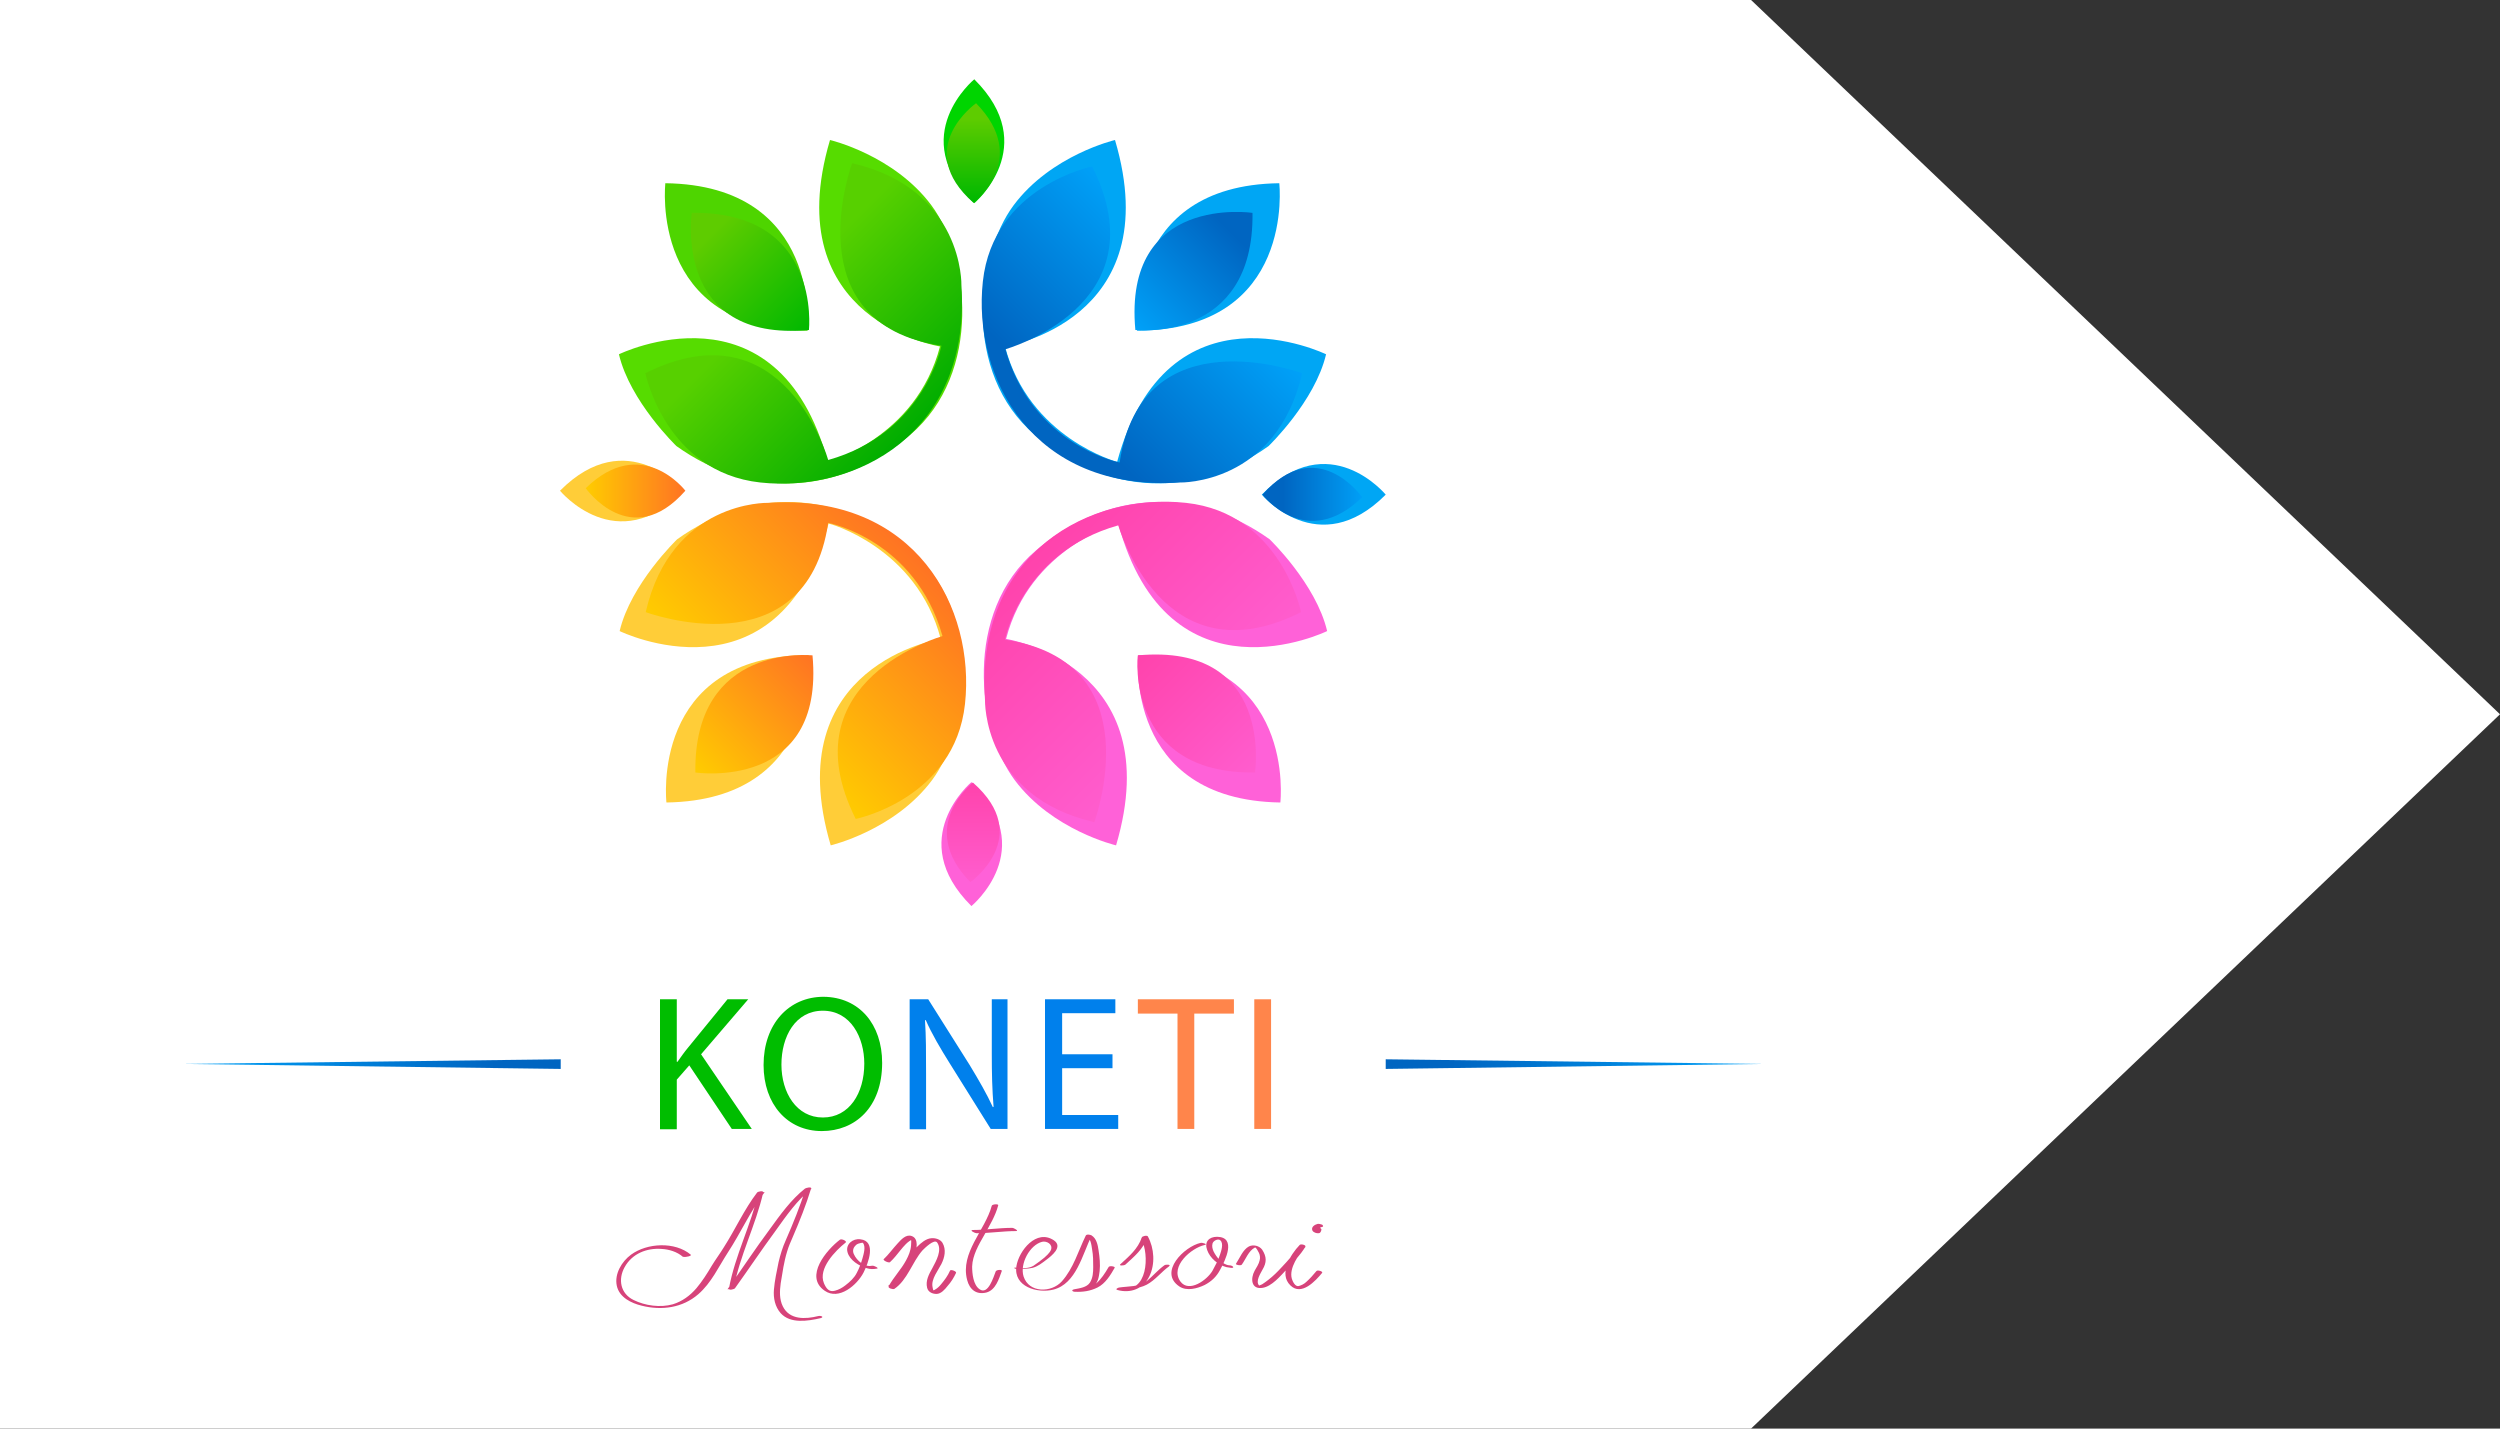 <?xml version="1.0" encoding="UTF-8"?> <svg xmlns="http://www.w3.org/2000/svg" xmlns:xlink="http://www.w3.org/1999/xlink" version="1.1" id="Capa_1" x="0px" y="0px" viewBox="0 0 700 400" style="enable-background:new 0 0 700 400;" xml:space="preserve"><rect x="0" y="0" width="700" height="400" fill="#333333" stroke="none"/> <style type="text/css"> .st0{fill:#FFFFFF;} .st1{fill-rule:evenodd;clip-rule:evenodd;fill:#56DC00;} .st2{fill-rule:evenodd;clip-rule:evenodd;fill:#4ED500;} .st3{fill-rule:evenodd;clip-rule:evenodd;fill:#00D500;} .st4{fill-rule:evenodd;clip-rule:evenodd;fill:#00A6F4;} .st5{fill-rule:evenodd;clip-rule:evenodd;fill:#FF61D8;} .st6{fill-rule:evenodd;clip-rule:evenodd;fill:#FFCD38;} .st7{fill-rule:evenodd;clip-rule:evenodd;fill:url(#SVGID_1_);} .st8{fill-rule:evenodd;clip-rule:evenodd;fill:url(#SVGID_2_);} .st9{fill-rule:evenodd;clip-rule:evenodd;fill:url(#SVGID_3_);} .st10{fill-rule:evenodd;clip-rule:evenodd;fill:url(#SVGID_4_);} .st11{fill-rule:evenodd;clip-rule:evenodd;fill:url(#SVGID_5_);} .st12{fill-rule:evenodd;clip-rule:evenodd;fill:url(#SVGID_6_);} .st13{fill-rule:evenodd;clip-rule:evenodd;fill:url(#SVGID_7_);} .st14{fill-rule:evenodd;clip-rule:evenodd;fill:url(#SVGID_8_);} .st15{fill-rule:evenodd;clip-rule:evenodd;fill:url(#SVGID_9_);} .st16{fill-rule:evenodd;clip-rule:evenodd;fill:url(#SVGID_10_);} .st17{fill-rule:evenodd;clip-rule:evenodd;fill:url(#SVGID_11_);} .st18{fill-rule:evenodd;clip-rule:evenodd;fill:url(#SVGID_12_);} .st19{fill:#00BD00;} .st20{fill:#0080EC;} .st21{fill:#FF854B;} .st22{fill:url(#SVGID_13_);} .st23{fill:url(#SVGID_14_);} .st24{fill:#D7437A;} .st25{fill-rule:evenodd;clip-rule:evenodd;fill:url(#SVGID_15_);} .st26{fill-rule:evenodd;clip-rule:evenodd;fill:url(#SVGID_16_);} .st27{fill-rule:evenodd;clip-rule:evenodd;fill:url(#SVGID_17_);} .st28{fill-rule:evenodd;clip-rule:evenodd;fill:url(#SVGID_18_);} .st29{fill-rule:evenodd;clip-rule:evenodd;fill:url(#SVGID_19_);} .st30{fill-rule:evenodd;clip-rule:evenodd;fill:url(#SVGID_20_);} .st31{fill-rule:evenodd;clip-rule:evenodd;fill:url(#SVGID_21_);} .st32{fill-rule:evenodd;clip-rule:evenodd;fill:url(#SVGID_22_);} .st33{fill-rule:evenodd;clip-rule:evenodd;fill:url(#SVGID_23_);} .st34{fill-rule:evenodd;clip-rule:evenodd;fill:url(#SVGID_24_);} .st35{fill-rule:evenodd;clip-rule:evenodd;fill:url(#SVGID_25_);} .st36{fill-rule:evenodd;clip-rule:evenodd;fill:url(#SVGID_26_);} .st37{fill:url(#SVGID_27_);} .st38{fill:url(#SVGID_28_);} </style> <polygon class="st0" points="0,400 490.3,400 700,200 490.3,0 0,0 "></polygon> <g> <g> <path class="st1" d="M263.2,97c0,0-45.8-7.1-30.8-57.8c0,0,17.9,4.2,28.4,18.3s14.5,46.9-6,64.3c-20.5,17.4-45.1,17.6-65.4,3.1 c0,0-13-12.5-16.1-25.7c0,0,44.4-21.7,58.5,30.1C231.7,129.4,256.5,122.7,263.2,97z"></path> <path class="st2" d="M186.3,51.3c0,0-4.7,41.1,39.8,41.3C226.1,92.6,230.3,51.9,186.3,51.3z"></path> <path class="st3" d="M272.8,22.2c0,0-19.3,15.9,0,34.7C272.8,56.9,291.7,41,272.8,22.2z"></path> <path class="st4" d="M281.4,97c0,0,45.8-7.1,30.8-57.8c0,0-17.9,4.2-28.4,18.3c-10.5,14.1-14.5,46.9,6,64.3 c20.5,17.4,45.1,17.6,65.4,3.1c0,0,13-12.5,16.1-25.7c0,0-44.4-21.7-58.5,30.1C312.9,129.4,288.1,122.7,281.4,97z"></path> <path class="st4" d="M358.2,51.3c0,0,4.7,41.1-39.8,41.3C318.4,92.6,314.2,51.9,358.2,51.3z"></path> <path class="st4" d="M388,138.5c0,0-15.9-19.3-34.7,0C353.3,138.5,369.2,157.4,388,138.5z"></path> <path class="st5" d="M281.7,178.9c0,0,45.8,7.1,30.8,57.8c0,0-17.9-4.2-28.4-18.3c-10.5-14.1-14.5-46.9,6-64.3 c20.5-17.4,45.1-17.6,65.4-3.1c0,0,13,12.5,16.1,25.7c0,0-44.4,21.7-58.5-30.1C313.1,146.5,288.4,153.2,281.7,178.9z"></path> <path class="st5" d="M358.5,224.7c0,0,4.7-41.1-39.8-41.3C318.7,183.3,314.5,224,358.5,224.7z"></path> <path class="st5" d="M272,253.7c0,0,19.3-15.9,0-34.7C272,219,253.1,234.9,272,253.7z"></path> <path class="st6" d="M263.4,178.9c0,0-45.8,7.1-30.8,57.8c0,0,17.9-4.2,28.4-18.3c10.5-14.1,14.5-46.9-6-64.3 c-20.5-17.4-45.1-17.6-65.4-3.1c0,0-13,12.5-16.1,25.7c0,0,44.4,21.7,58.5-30.1C232,146.5,256.7,153.2,263.4,178.9z"></path> <path class="st6" d="M186.6,224.7c0,0-4.7-41.1,39.8-41.3C226.4,183.3,230.6,224,186.6,224.7z"></path> <path class="st6" d="M156.8,137.4c0,0,15.9,19.3,34.7,0C191.5,137.4,175.6,118.5,156.8,137.4z"></path> <linearGradient id="SVGID_1_" gradientUnits="userSpaceOnUse" x1="209.561" y1="74.767" x2="255.661" y2="120.867"> <stop offset="0.173" style="stop-color:#57D000"></stop> <stop offset="1" style="stop-color:#00AD00"></stop> </linearGradient> <path class="st7" d="M180.7,104.5c0,0,5.6,27.7,32.2,30.6c26.6,2.9,59-13.6,56.3-55.2c0,0,0.7-27-30.6-34.2c0,0-16.7,44.9,25,51.1 c0,0-4.7,24.4-31.7,32C231.9,128.9,219.8,84.9,180.7,104.5z"></path> <linearGradient id="SVGID_2_" gradientUnits="userSpaceOnUse" x1="193.172" y1="60.088" x2="225.969" y2="92.885"> <stop offset="0.173" style="stop-color:#5ECC00"></stop> <stop offset="1" style="stop-color:#00B800"></stop> </linearGradient> <path class="st8" d="M193.7,59.6c0,0-5.4,36.3,32.8,32.8C226.5,92.3,230.1,59.1,193.7,59.6z"></path> <linearGradient id="SVGID_3_" gradientUnits="userSpaceOnUse" x1="705.989" y1="-981.496" x2="726.166" y2="-962.281" gradientTransform="matrix(0.69 0.724 -0.724 0.69 -925.122 194.457)"> <stop offset="0.173" style="stop-color:#5ECC00"></stop> <stop offset="1" style="stop-color:#00B800"></stop> </linearGradient> <path class="st9" d="M273.3,28.9c0,0-18,12.7-0.7,27.9C272.7,56.8,288.6,44.5,273.3,28.9z"></path> <linearGradient id="SVGID_4_" gradientUnits="userSpaceOnUse" x1="289.434" y1="121.557" x2="335.533" y2="75.458"> <stop offset="0.173" style="stop-color:#0065C1"></stop> <stop offset="1" style="stop-color:#00A1F8"></stop> </linearGradient> <path class="st10" d="M305.8,46.6c0,0-27.7,5.6-30.6,32.2c-2.9,26.6,13.6,59,55.2,56.3c0,0,27,0.7,34.2-30.6 c0,0-44.9-16.7-51.1,25c0,0-24.4-4.7-32-31.7C281.4,97.8,325.4,85.6,305.8,46.6z"></path> <linearGradient id="SVGID_5_" gradientUnits="userSpaceOnUse" x1="386.151" y1="-1929.23" x2="418.948" y2="-1896.433" gradientTransform="matrix(0 1 -1 0 -1579.017 -327.082)"> <stop offset="0.173" style="stop-color:#0065C1"></stop> <stop offset="1" style="stop-color:#00A1F8"></stop> </linearGradient> <path class="st11" d="M350.7,59.6c0,0-36.3-5.4-32.8,32.8C318,92.4,351.2,96,350.7,59.6z"></path> <linearGradient id="SVGID_6_" gradientUnits="userSpaceOnUse" x1="-581.401" y1="-2473.85" x2="-601.578" y2="-2493.064" gradientTransform="matrix(-0.724 0.69 -0.69 -0.724 -1773.474 -1252.204)"> <stop offset="0.173" style="stop-color:#0065C1"></stop> <stop offset="1" style="stop-color:#00A1F8"></stop> </linearGradient> <path class="st12" d="M381.4,139.2c0,0-12.7-18-27.9-0.7C353.5,138.6,365.8,154.5,381.4,139.2z"></path> <linearGradient id="SVGID_7_" gradientUnits="userSpaceOnUse" x1="289.394" y1="155.043" x2="335.493" y2="201.143"> <stop offset="0" style="stop-color:#FF43AC"></stop> <stop offset="1" style="stop-color:#FF5DCE"></stop> </linearGradient> <path class="st13" d="M364.3,171.4c0,0-5.6-27.7-32.2-30.6c-26.6-2.9-59,13.6-56.3,55.2c0,0-0.7,27,30.6,34.2 c0,0,16.7-44.9-25-51.1c0,0,4.7-24.4,31.7-32C313.2,147,325.3,191,364.3,171.4z"></path> <linearGradient id="SVGID_8_" gradientUnits="userSpaceOnUse" x1="-1447.746" y1="-1963.849" x2="-1480.543" y2="-1996.646" gradientTransform="matrix(-1 0 0 -1 -1128.66 -1780.824)"> <stop offset="0" style="stop-color:#FF43AC"></stop> <stop offset="1" style="stop-color:#FF5DCE"></stop> </linearGradient> <path class="st14" d="M351.4,216.3c0,0,5.4-36.3-32.8-32.8C318.5,183.6,315,216.8,351.4,216.3z"></path> <linearGradient id="SVGID_9_" gradientUnits="userSpaceOnUse" x1="-1917.478" y1="-1168.499" x2="-1937.655" y2="-1187.713" gradientTransform="matrix(-0.69 -0.724 0.724 -0.69 -203.538 -1975.282)"> <stop offset="0" style="stop-color:#FF43AC"></stop> <stop offset="1" style="stop-color:#FF5DCE"></stop> </linearGradient> <path class="st15" d="M271.7,247c0,0,18-12.7,0.7-27.9C272.4,219.2,256.5,231.4,271.7,247z"></path> <linearGradient id="SVGID_10_" gradientUnits="userSpaceOnUse" x1="255.984" y1="154.353" x2="209.885" y2="200.452"> <stop offset="0" style="stop-color:#FF7323"></stop> <stop offset="1" style="stop-color:#FFCC00"></stop> </linearGradient> <path class="st16" d="M239.6,229.3c0,0,27.7-5.6,30.6-32.2c2.9-26.6-13.6-59-55.2-56.3c0,0-27-0.7-34.2,30.6 c0,0,44.9,16.7,51.1-25c0,0,24.4,4.7,32,31.7C264,178.1,220,190.3,239.6,229.3z"></path> <linearGradient id="SVGID_11_" gradientUnits="userSpaceOnUse" x1="228.002" y1="184.044" x2="195.205" y2="216.841"> <stop offset="0" style="stop-color:#FF7323"></stop> <stop offset="1" style="stop-color:#FFCC00"></stop> </linearGradient> <path class="st17" d="M194.7,216.3c0,0,36.3,5.4,32.8-32.8C227.4,183.5,194.2,179.9,194.7,216.3z"></path> <linearGradient id="SVGID_12_" gradientUnits="userSpaceOnUse" x1="191.875" y1="137.486" x2="164.012" y2="137.486"> <stop offset="0" style="stop-color:#FF7323"></stop> <stop offset="1" style="stop-color:#FFCC00"></stop> </linearGradient> <path class="st18" d="M164,136.7c0,0,12.7,18,27.9,0.7C191.9,137.4,179.7,121.4,164,136.7z"></path> </g> <g> <path class="st19" d="M184.8,279.8h4.7v17.5h0.2c1-1.4,1.9-2.7,2.9-3.9l11.1-13.6h5.8l-13.2,15.4l14.2,20.9h-5.6L193,298.3l-3.5,4 v13.9h-4.7V279.8z"></path> <path class="st19" d="M247,297.6c0,12.5-7.6,19.1-16.9,19.1c-9.6,0-16.3-7.5-16.3-18.5c0-11.5,7.1-19.1,16.8-19.1 C240.6,279.2,247,286.8,247,297.6z M218.8,298.1c0,7.8,4.2,14.8,11.6,14.8c7.4,0,11.6-6.8,11.6-15.1c0-7.3-3.8-14.8-11.6-14.8 C222.7,283,218.8,290.2,218.8,298.1z"></path> <path class="st20" d="M254.7,316.1v-36.3h5.2l11.6,18.4c2.6,4.3,4.8,8.1,6.5,11.8l0.2-0.1c-0.4-4.9-0.5-9.3-0.5-14.9v-15.2h4.4 v36.3h-4.7l-11.5-18.4c-2.5-4-5-8.2-6.7-12.1l-0.2,0.1c0.3,4.6,0.3,8.9,0.3,15v15.5H254.7z"></path> <path class="st20" d="M311.5,299.1h-14.1v13.1h15.7v3.9h-20.5v-36.3h19.7v3.9h-14.9v11.5h14.1V299.1z"></path> <path class="st21" d="M329.7,283.8h-11.1v-4h26.9v4h-11.1v32.3h-4.7V283.8z"></path> <path class="st21" d="M355.9,279.8v36.3h-4.7v-36.3H355.9z"></path> </g> <linearGradient id="SVGID_13_" gradientUnits="userSpaceOnUse" x1="156.993" y1="297.946" x2="51.363" y2="297.946"> <stop offset="0.173" style="stop-color:#0065C1"></stop> <stop offset="1" style="stop-color:#00A1F8"></stop> </linearGradient> <polygon class="st22" points="157,299.3 51.4,297.9 157,296.6 "></polygon> <linearGradient id="SVGID_14_" gradientUnits="userSpaceOnUse" x1="-1997.753" y1="-1720.884" x2="-2103.383" y2="-1720.884" gradientTransform="matrix(-1 0 0 -1 -1609.727 -1422.938)"> <stop offset="0.173" style="stop-color:#0065C1"></stop> <stop offset="1" style="stop-color:#00A1F8"></stop> </linearGradient> <polygon class="st23" points="388,296.6 493.7,297.9 388,299.3 "></polygon> <g> <path class="st24" d="M193.4,351.3c-4.4-3.7-12.2-3.3-16.7,0c-2.6,1.9-4.7,5.4-4,8.7c0.7,3.3,4.1,4.9,7,5.6 c5.6,1.4,11.4,0.6,15.8-3.2c3.7-3.2,5.7-7.7,8.3-11.7c3.6-5.5,6.3-11.6,10.3-16.9c-0.6,0-1.1,0-1.7,0c-2.1,9.2-6.6,17.7-8.3,27 c-0.1,0.6,1.5,0.2,1.7-0.1c3.8-5.3,7.4-10.7,11.3-16c3-4.2,6.1-8.7,10.2-11.9c-0.6,0-1.1,0-1.7,0c-1.6,5-3.5,9.7-5.6,14.5 c-0.9,2-1.5,4-2,6.1c-0.5,2.5-1.1,5.2-1.3,7.7c-0.2,2.3,0.3,4.8,1.9,6.6c2.7,3,7.6,2.2,11.1,1.4c1.2-0.3,0.2-0.8-0.6-0.6 c-3.6,0.9-8,1.1-9.9-2.7c-1-2-0.9-4.3-0.6-6.5c0.5-3,0.9-6,1.8-8.9c0.4-1.4,1-2.7,1.6-4.1c1.9-4.4,3.7-8.9,5.1-13.5 c0.2-0.6-1.4-0.2-1.7,0c-3.9,3.1-6.9,7.3-9.8,11.3c-4.1,5.5-7.9,11.3-11.9,16.9c0.6,0,1.2-0.1,1.7-0.1c1.7-9.3,6.2-17.8,8.3-27 c0.1-0.6-1.4-0.3-1.7,0c-3.6,4.7-6.1,10.3-9.3,15.3c-1.1,1.8-2.3,3.4-3.4,5.2c-1.3,2.2-2.7,4.4-4.3,6.3c-1.8,2.1-4,3.7-6.6,4.5 c-3.5,1-7.8,0.4-11-1.2c-3.7-1.8-4.4-5.8-2.5-9.2c2.1-3.8,6.2-5.4,10.3-5.1c2.1,0.1,4.4,0.8,6,2.2 C192.2,352.1,193.8,351.6,193.4,351.3L193.4,351.3z"></path> </g> <g> <path class="st24" d="M235.2,347.1c-3.7,2.8-10.1,10.3-4.3,14.3c4,2.8,9.1-1.6,10.9-5.1c1.3-2.6,3.7-8.8-0.9-9.3 c-2.1-0.3-4.2,1.4-3.6,3.6c0.6,2.3,3.3,3.9,5.4,4.5c0.9,0.3,1.9,0.3,2.9,0.1c0.6-0.1-0.9-0.9-1.4-0.8c-2.1,0.5-4.3-1.4-5.1-3.2 c-0.4-0.8-0.3-1.7,0.4-2.4c0.3-0.4,0.8-0.6,1.3-0.7c0.2-0.1,0.4-0.1,0.6-0.1c0.5-0.1,0-0.2,0.2,0c0.9,1,0.2,3.2-0.1,4.3 c-0.4,1.4-0.9,2.8-1.6,4.1c-0.7,1.4-1.9,2.5-3.2,3.5c-0.9,0.7-1.8,1.2-2.9,1.5c-1.7,0.5-2.5-0.7-3.1-2.1 c-1.7-4.1,3.2-9.1,6.1-11.4C237.2,347.5,235.7,346.8,235.2,347.1L235.2,347.1z"></path> </g> <g> <path class="st24" d="M249.2,353.4c1.1-1,2-2.2,2.9-3.3c0.9-1.1,2.1-2.6,3.5-3.1c0.3-0.1,0.1-0.1-0.6-0.2c0,0.1,0.1,0.2,0.1,0.3 c0.1,0.5,0,1.1,0,1.6c-0.1,1.5-0.7,2.9-1.4,4.2c-1.4,2.6-3.5,4.7-4.9,7.3c-0.2,0.5,1.3,0.9,1.6,0.7c3.7-2.5,5-7.5,7.9-10.8 c0.6-0.6,3.3-3.3,4.1-2.2c1.5,2.1-0.3,5.2-1.3,7.1c-1,1.8-2,3.6-1.5,5.6c0.3,1.2,1.5,1.7,2.6,1.7c1.3,0,2.4-1.3,3.1-2.2 c1-1.1,1.8-2.4,2.4-3.7c0.2-0.4-1.5-1.1-1.7-0.6c-0.6,1.4-1.5,2.6-2.5,3.8c-0.5,0.6-1,1.1-1.7,1.5c-0.2,0.1-0.3,0.2-0.5,0.2 c-0.3,0-0.3,0.1,0.2,0.2c-0.3-0.3-0.3-0.8-0.4-1.2c-0.4-2.2,1.6-4.6,2.5-6.4c0.9-1.8,1.4-4,0.3-5.9c-0.6-1-2-1.4-3.1-1.3 c-1.5,0.1-2.9,1.3-3.9,2.3c-3.2,3.2-4.4,8.4-8.2,11c0.5,0.2,1.1,0.4,1.6,0.7c1.7-3.3,4.5-5.9,5.8-9.4c0.6-1.5,1.2-4.5-0.8-5.2 c-1.6-0.6-3,1-4,2.1c-1.3,1.4-2.5,3.1-3.9,4.4C247.3,353,248.9,353.7,249.2,353.4L249.2,353.4z"></path> </g> <g> <path class="st24" d="M277.7,337.6c-1.9,7-8.9,13.1-6.9,20.8c0.7,2.7,2.6,4.2,5.4,3.5c2.6-0.7,3.5-3.8,4.3-6 c0.2-0.5-1.5-0.4-1.7,0.1c-0.6,1.5-2.1,6.7-4.5,5c-1.8-1.2-2.1-4.4-2.1-6.4c0.1-3.1,1.9-6.2,3.4-8.8c1.5-2.7,3.1-5.3,3.9-8.3 C279.6,337,277.8,337.2,277.7,337.6L277.7,337.6z"></path> </g> <g> <path class="st24" d="M273.4,345.3c3.7,0,7.4-0.6,11.1-0.6c0.9,0-0.6-0.9-1.1-0.9c-3.7,0-7.4,0.6-11.1,0.6 C271.4,344.5,273,345.3,273.4,345.3L273.4,345.3z"></path> </g> <g> <path class="st24" d="M284.8,355.3c1.4,0,2.9,0,4.3-0.3c1.5-0.4,2.6-1.3,3.8-2.2c1.6-1.2,4.8-3.7,2.2-5.5 c-4.9-3.3-9.8,2.9-10.5,7.2c-0.9,5.8,5.9,7.7,10.3,6.6c6.5-1.6,8.2-10,10.8-15.2c-0.5,0-1.1,0-1.6,0.1c1.3,0.7,1.5,2.5,1.7,3.9 c0.3,1.6,0.3,3.3,0.3,4.9c0,1.5-0.1,3-0.9,4.3c-0.9,1.4-2.9,1.6-4.4,1.9c-1,0.2-0.5,0.7,0.2,0.7c2.2,0.1,4.3-0.2,6.3-1.2 c2.2-1.1,3.6-3.4,4.8-5.5c0.3-0.4-1.5-0.7-1.7-0.2c-1,1.7-2,3.3-3.5,4.6c-1.7,1.4-3.8,1.6-5.9,1.6c0.1,0.2,0.2,0.5,0.2,0.7 c1.7-0.3,3.5-0.5,4.9-1.5c1.4-1,1.6-2.8,1.8-4.3c0.2-1.9,0-3.9-0.3-5.8c-0.2-1.5-0.6-3.4-2-4.2c-0.3-0.2-1.4-0.4-1.6,0.1 c-2.1,4.3-3.4,9.1-6.7,12.8c-2.9,3.2-9.2,3.3-10.7-1.4c-1.1-3.5,1.7-8.8,5.2-9.7c1.3-0.3,3,0.7,2.5,2.2c-0.4,1-1.4,1.8-2.2,2.5 c-0.9,0.7-1.8,1.4-2.7,2c-1.3,0.8-3,0.7-4.4,0.7C283.7,354.6,283.7,355.3,284.8,355.3L284.8,355.3z"></path> </g> <g> <path class="st24" d="M315.1,354.1c2.5-2.3,5-4.3,6.1-7.6c-0.6,0.1-1.1,0.2-1.7,0.3c2.5,4.5,1.8,15.7-5.6,13.7 c-0.2,0.2-0.3,0.5-0.5,0.7c2.6-0.4,5.2-0.2,7.7-1.5c2.4-1.3,4-3.5,6.2-5.1c0.8-0.6-1-0.6-1.3-0.3c-1.8,1.3-3.2,3-4.9,4.4 c-2.3,1.7-5,1.4-7.7,1.8c-0.3,0-1.3,0.5-0.5,0.7c3.6,1,7.2-0.3,8.9-3.8c1.7-3.4,1.4-7.9-0.4-11.2c-0.2-0.4-1.6-0.1-1.7,0.3 c-1.1,3.2-3.5,5.2-5.9,7.4C313,354.5,314.7,354.4,315.1,354.1L315.1,354.1z"></path> </g> <g> <path class="st24" d="M336.2,348c-4.6,1-11.9,8.2-6,12.2c2.1,1.4,5,0.6,7.1-0.4c1.9-1,3.3-2.3,4.3-4.2c1.5-2.7,4.7-9.2-0.8-9.3 c-2.4,0-3.6,1.5-2.8,3.7c0.8,2.3,3.1,4.2,5.4,4.8c0.4,0.1,0.9,0.1,1.3,0.2c1.2,0.1,0.4-0.7-0.4-0.7c-2-0.1-3.7-2.3-4.5-3.9 c-0.3-0.7-0.5-1.4-0.3-2.2c0.2-0.8,1.6-1.5,2.2-0.9c1,0.9,0.2,3.1-0.1,4c-0.5,1.6-1.3,3-2.1,4.5c-1.5,2.6-6.6,6.3-9,3 c-3-4.2,3.1-9.4,6.8-10.2C338.3,348.4,336.7,347.9,336.2,348L336.2,348z"></path> </g> <g> <path class="st24" d="M347.7,354.1c1.1-1.5,1.9-3.9,3.7-4.8c0.3-0.1,1,1.3,1.1,1.5c0.3,0.6,0.4,1.4,0.2,2.1c-0.2,1-0.9,2-1.4,2.9 c-1.2,2.2-1,5.3,2.2,4.8c2.6-0.4,5-3.3,6.7-5.1c1.9-2,3.9-4.1,5.3-6.4c0.3-0.5-1.3-0.9-1.6-0.5c-2.6,2.7-5.9,8.1-2.6,11.3 c3.1,3.1,7.1-1.3,8.9-3.5c0.3-0.4-1.3-0.9-1.6-0.5c-0.9,1.1-1.8,2.1-2.8,3c-0.6,0.6-1.4,1-2.2,1.2c-1,0.2-1.7-1.4-1.9-2.1 c-0.8-2.9,1.9-6.8,3.8-8.8c-0.5-0.2-1.1-0.4-1.6-0.5c-1.4,2.2-3.3,4.3-5.1,6.2c-1.1,1.2-2.3,2.4-3.6,3.4c-0.6,0.5-1.2,0.9-1.8,1.3 c-0.2,0.1-0.4,0.2-0.7,0.3c-0.6,0.2-0.2,0-0.1,0.1c-1.2-1.2,0.4-3.5,0.9-4.5c1.2-2,1.2-3.6-0.1-5.6c-0.8-1.1-2.5-1.5-3.7-0.9 c-1.7,0.9-2.6,3.3-3.6,4.8C345.7,354.1,347.4,354.5,347.7,354.1L347.7,354.1z"></path> </g> <g> <path class="st24" d="M368.9,342.7c-0.8,0.2-1.9,0.9-1.4,1.9c0.3,0.5,1.2,0.8,1.8,0.7c0.5-0.1,0.6-0.6,0.7-1 c0.1-0.5-1.6-1-1.7-0.6c-0.1,0.3-0.1,0.6-0.3,0.7c0,0,0,0,0,0c-0.1,0,0,0,0.1,0c0.3,0,0.8,0.2,1,0.3c0.1,0.1,0.1,0.1,0,0 c0.1,0.1,0,0,0-0.1c-0.1-0.6,0.7-1,1.2-1.1c0.4-0.1,0-0.5-0.1-0.6C369.8,342.8,369.3,342.6,368.9,342.7L368.9,342.7z"></path> </g> </g> </svg> 
